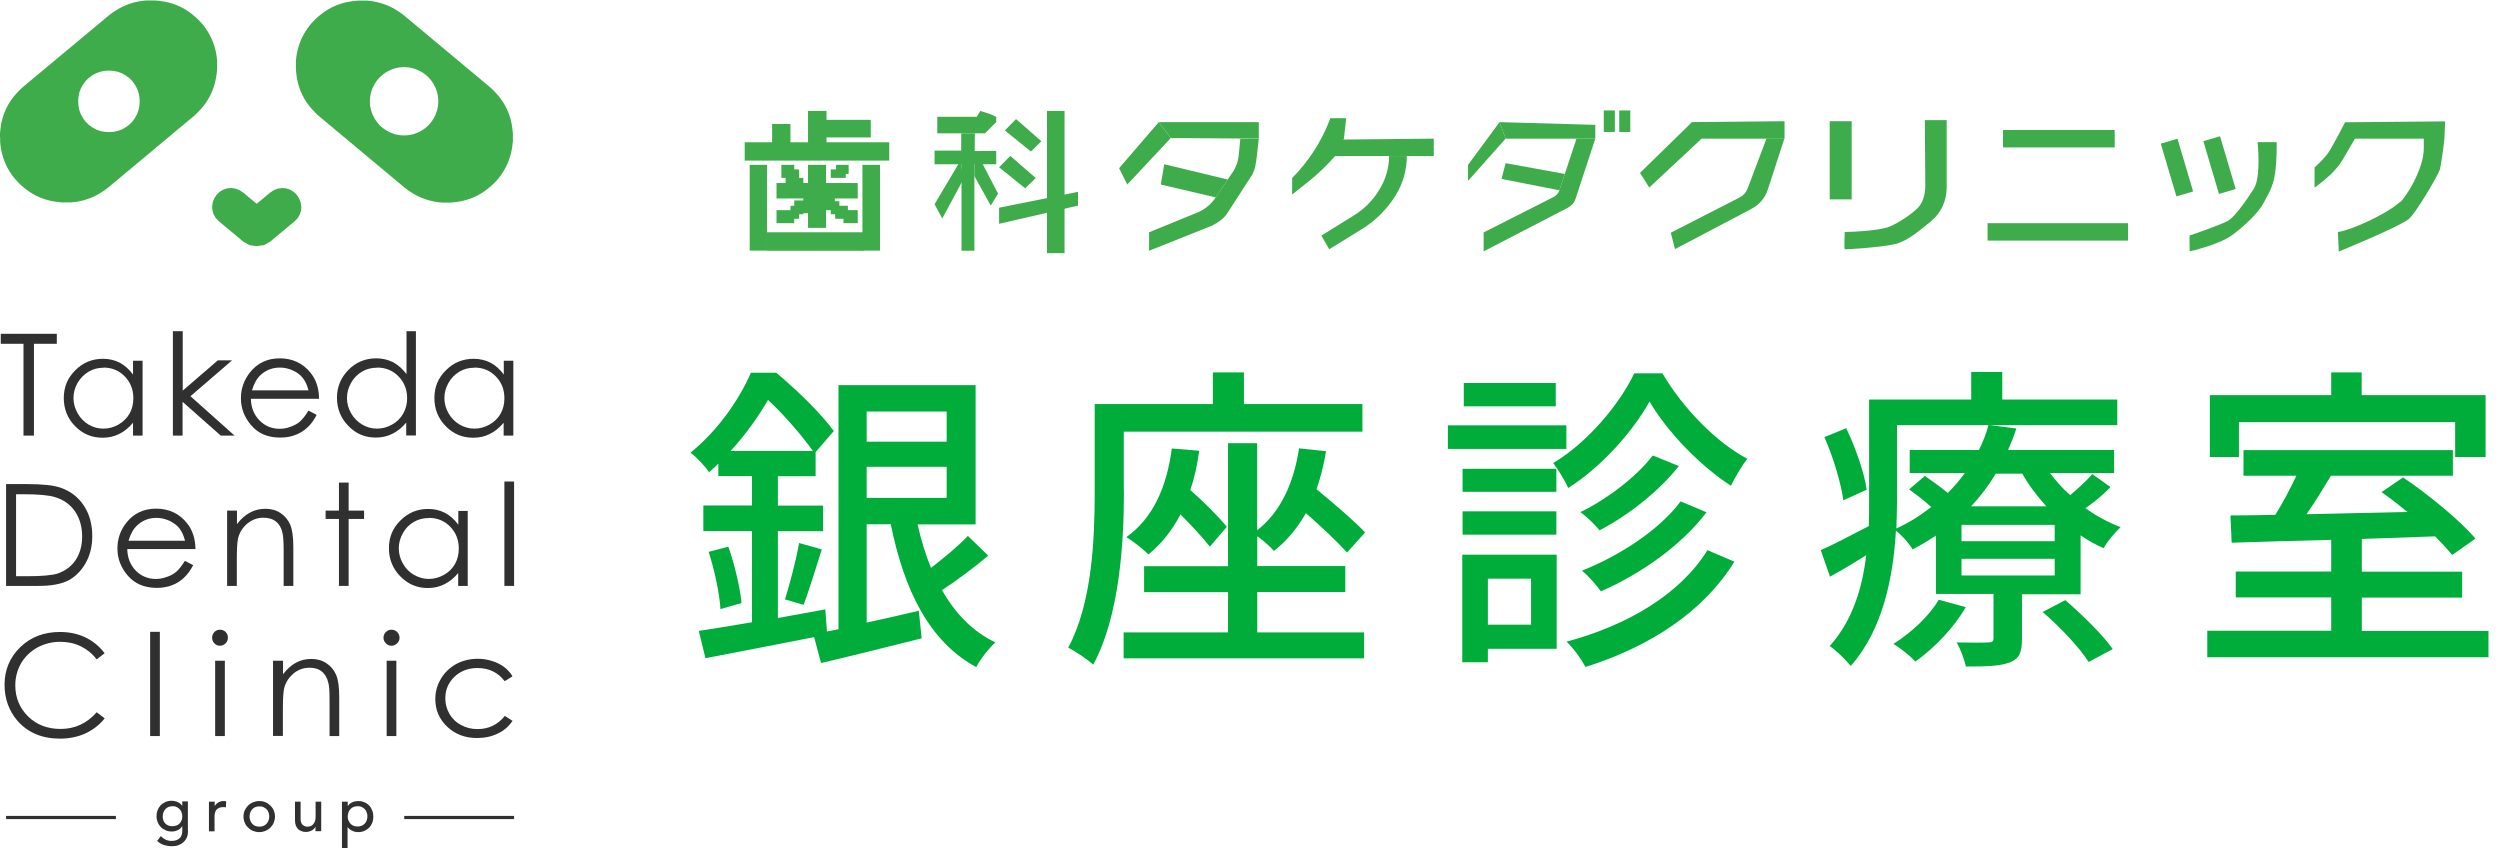 <?xml version="1.0" encoding="UTF-8"?>
<svg id="_レイヤー_1" data-name="レイヤー 1" xmlns="http://www.w3.org/2000/svg" xmlns:xlink="http://www.w3.org/1999/xlink" viewBox="0 0 165 56">
  <defs>
    <style>
      .cls-1 {
        clip-path: url(#clippath);
      }

      .cls-2 {
        fill: none;
      }

      .cls-2, .cls-3, .cls-4, .cls-5, .cls-6 {
        stroke-width: 0px;
      }

      .cls-3 {
        fill-rule: evenodd;
      }

      .cls-3, .cls-4 {
        fill: #3eac4a;
      }

      .cls-5 {
        fill: #303030;
      }

      .cls-6 {
        fill: #00ad3a;
      }
    </style>
    <clipPath id="clippath">
      <rect class="cls-2" width="34" height="56"/>
    </clipPath>
  </defs>
  <g class="cls-1">
    <g>
      <path class="cls-3" d="M19.88,13.62l-.04-.27-.1-.26-.16-.24-.21-.2-.24-.14-.26-.08-.27-.02-.27.04-.26.1-.24.16-.89.74-.89-.74-.24-.16-.26-.1-.27-.04-.27.02-.26.08-.24.14-.21.2-.16.24-.1.26-.04.27.02.27.08.26.14.24.2.21,1.62,1.35.4.23.44.06h.01s.01,0,.01,0h.04s.01,0,.01,0l.45-.06.41-.23,1.62-1.35.2-.21.14-.24.08-.26.02-.27Z"/>
      <path class="cls-3" d="M0,9.09v-.29s.03-.29.03-.29l.04-.29.06-.28.08-.28.1-.27.12-.27.14-.26.16-.25.18-.24.2-.23.21-.22.23-.21L7.18,1.02l.25-.19.26-.17.26-.15.27-.13.28-.11.28-.09.29-.07.29-.05.29-.03h.29s.29,0,.29,0l.29.03.29.04.29.06.28.08.28.1.27.12.26.14.25.16.24.18.23.19.22.21.21.23.19.24.17.25.15.26.13.27.11.28.09.28.07.28.05.29.03.29v.29s0,.29,0,.29l-.03.29-.05.29-.06.28-.08.28-.1.27-.12.27-.14.26-.16.25-.18.24-.2.23-.21.22-.23.21-5.62,4.69-.25.19-.26.17-.26.15-.27.13-.28.11-.28.09-.29.07-.29.05-.29.03h-.29s-.29,0-.29,0l-.29-.03-.29-.04-.28-.06-.28-.08-.28-.1-.27-.12-.26-.14-.25-.16-.24-.18-.23-.19-.22-.21-.21-.23-.19-.24-.17-.25-.15-.26-.13-.27-.11-.28-.09-.28-.07-.29-.05-.29-.03-.29v-.29ZM9.22,6.69l-.02-.3-.06-.29-.1-.27-.14-.25-.17-.23-.2-.2-.23-.17-.25-.14-.27-.1-.29-.06-.3-.02-.3.02-.29.06-.27.1-.25.14-.23.17-.2.2-.17.23-.14.25-.1.27-.06.29-.02.3.02.3.06.29.1.27.14.25.17.23.2.2.23.17.25.14.27.1.29.06.3.02.3-.02.29-.06.27-.1.25-.14.23-.17.2-.2.17-.23.14-.25.1-.27.06-.29.02-.3Z"/>
      <path class="cls-3" d="M33.84,9.38l-.03.29-.05.29-.07.29-.09.28-.11.28-.13.27-.15.26-.17.25-.19.24-.21.23-.22.21-.23.19-.24.18-.25.16-.26.14-.27.12-.28.1-.28.08-.28.06-.29.04-.29.03h-.29s-.29,0-.29,0l-.29-.03-.29-.05-.29-.07-.28-.09-.28-.11-.27-.13-.26-.15-.26-.17-.25-.19-5.62-4.69-.23-.21-.21-.22-.2-.23-.18-.24-.16-.25-.14-.26-.12-.27-.1-.27-.08-.28-.06-.28-.04-.29-.03-.29v-.29s0-.29,0-.29l.03-.29.05-.29.07-.28.09-.28.11-.28.13-.27.15-.26.17-.25.19-.24.21-.23.22-.21.23-.19.24-.18.25-.16.26-.14.27-.12.28-.1.28-.08.29-.06.29-.04.29-.03h.29s.29,0,.29,0l.29.03.29.05.29.07.28.09.28.11.27.13.26.15.26.17.25.19,5.62,4.69.23.21.21.22.2.23.18.24.16.25.14.26.12.27.1.27.08.28.06.28.04.29.03.29v.29s0,.29,0,.29ZM28.93,6.69l-.02-.31-.06-.29-.1-.28-.13-.26-.16-.24-.19-.22-.22-.19-.24-.16-.26-.13-.28-.1-.29-.06-.31-.02-.31.02-.29.06-.28.1-.26.13-.24.16-.22.19-.19.22-.16.24-.13.26-.1.28-.06.29-.02.31.02.3.06.29.1.28.13.26.16.24.19.22.22.19.24.16.26.13.28.1.29.06.31.02.31-.02.29-.06.28-.1.26-.13.24-.16.22-.19.19-.22.16-.24.13-.26.1-.28.06-.29.02-.3Z"/>
      <path class="cls-5" d="M.05,22.69v-.66h3.7v.66h-1.51v6.06h-.69v-6.06H.05Z"/>
      <path class="cls-5" d="M6.84,24.27c-.36,0-.69.08-.99.26-.3.18-.54.42-.73.74-.18.32-.27.65-.27,1s.09.68.27,1c.18.32.42.57.72.75.31.18.63.27.98.27s.69-.09,1-.27c.31-.18.56-.42.73-.72.17-.3.25-.64.25-1.02,0-.57-.19-1.05-.57-1.44-.38-.39-.85-.58-1.41-.58ZM9.41,23.78v4.97h-.63v-.85c-.27.33-.57.57-.91.74-.34.17-.7.25-1.1.25-.71,0-1.31-.25-1.81-.76-.5-.51-.75-1.13-.75-1.86s.25-1.33.76-1.83c.5-.51,1.12-.76,1.83-.76.41,0,.78.09,1.11.26.33.18.62.44.87.78v-.91h.63Z"/>
      <path class="cls-5" d="M11.42,21.86h.64v3.92l2.32-2h.94l-2.75,2.37,2.91,2.6h-.91l-2.52-2.23v2.23h-.64v-6.88Z"/>
      <path class="cls-5" d="M20.36,25.76c-.09-.34-.21-.61-.38-.82-.16-.2-.38-.37-.65-.49-.27-.12-.55-.19-.85-.19-.49,0-.91.16-1.26.47-.26.23-.45.57-.59,1.03h3.73ZM20.36,27.1l.54.28c-.18.35-.38.63-.62.84-.23.22-.5.38-.79.49-.29.11-.62.17-.99.17-.82,0-1.45-.26-1.91-.8-.46-.53-.69-1.13-.69-1.8,0-.63.2-1.19.59-1.69.49-.63,1.16-.94,1.98-.94s1.53.32,2.04.97c.36.45.54,1.02.55,1.7h-4.5c.01.58.2,1.05.56,1.42.36.37.8.56,1.33.56.25,0,.5-.04.74-.14.24-.08.45-.2.62-.35.16-.15.35-.38.55-.71"/>
      <path class="cls-5" d="M24.88,24.27c-.36,0-.69.08-.99.26-.3.18-.54.42-.72.74-.18.32-.27.65-.27,1s.09.68.27,1c.18.32.43.57.73.75.31.18.63.27.98.27s.68-.09,1-.27c.32-.18.56-.42.73-.72.17-.3.26-.64.26-1.02,0-.57-.19-1.05-.57-1.44-.38-.39-.85-.58-1.41-.58M27.45,21.86v6.88h-.64v-.85c-.27.33-.57.57-.91.74-.34.17-.7.25-1.1.25-.71,0-1.31-.25-1.81-.77-.5-.51-.75-1.13-.75-1.86s.26-1.33.76-1.84c.5-.51,1.12-.76,1.83-.76.41,0,.78.09,1.12.26.33.18.62.44.88.78v-2.83h.64Z"/>
      <path class="cls-5" d="M31.31,24.27c-.36,0-.69.08-.99.26-.3.18-.54.42-.72.74-.18.32-.27.65-.27,1s.09.68.27,1c.18.32.43.57.73.75.31.18.64.27.98.27s.68-.09,1-.27c.32-.18.56-.42.73-.72.17-.3.25-.64.25-1.02,0-.57-.19-1.05-.57-1.44-.38-.39-.85-.58-1.41-.58ZM33.88,23.78v4.97h-.64v-.85c-.27.33-.57.57-.91.74-.33.17-.7.25-1.1.25-.71,0-1.31-.25-1.81-.76-.5-.51-.75-1.13-.75-1.86s.25-1.33.76-1.83c.5-.51,1.12-.76,1.83-.76.41,0,.78.09,1.12.26.33.18.62.44.87.78v-.91h.64,0Z"/>
      <path class="cls-5" d="M1.05,38.03h.78c.94,0,1.58-.06,1.95-.17.51-.17.91-.46,1.2-.88.29-.43.44-.96.44-1.57,0-.65-.16-1.2-.47-1.66-.32-.46-.76-.77-1.32-.94-.42-.13-1.12-.19-2.09-.19h-.48v5.43h0ZM.4,38.66v-6.71h1.4c1.01,0,1.75.08,2.2.24.66.23,1.17.62,1.54,1.19.37.56.55,1.24.55,2.01,0,.67-.15,1.27-.44,1.78-.29.51-.67.89-1.14,1.14-.47.24-1.12.36-1.97.36H.4Z"/>
      <path class="cls-5" d="M12.21,35.68c-.09-.34-.21-.61-.38-.82-.16-.2-.38-.36-.65-.49-.27-.12-.55-.19-.85-.19-.49,0-.91.16-1.26.48-.26.23-.45.57-.59,1.03h3.73ZM12.21,37.02l.54.28c-.18.35-.39.63-.62.84-.23.22-.49.38-.79.49-.29.11-.62.17-.99.17-.81,0-1.45-.27-1.91-.8-.46-.53-.69-1.13-.69-1.8,0-.63.19-1.19.58-1.69.49-.63,1.16-.94,1.98-.94s1.53.32,2.04.97c.36.45.54,1.02.55,1.7h-4.5c.01.57.2,1.05.56,1.42.36.37.81.55,1.33.55.25,0,.5-.05.74-.14.24-.08.45-.2.62-.35.17-.15.35-.38.55-.7"/>
      <path class="cls-5" d="M15,33.7h.64v.89c.26-.34.54-.59.86-.76.31-.17.65-.25,1.02-.25s.71.09.99.28c.29.19.5.44.64.76.14.32.21.82.21,1.49v2.56h-.64v-2.37c0-.57-.03-.95-.08-1.14-.07-.33-.22-.58-.43-.74-.21-.17-.49-.25-.83-.25-.39,0-.74.13-1.05.38-.3.25-.51.57-.61.95-.06.25-.09.7-.09,1.35v1.82h-.64v-4.97h0Z"/>
      <path class="cls-5" d="M22.37,31.85h.64v1.85h1.02v.55h-1.02v4.42h-.64v-4.42h-.88v-.55h.88v-1.85Z"/>
      <path class="cls-5" d="M28.3,34.19c-.36,0-.69.08-.99.26-.3.17-.55.42-.72.74-.18.32-.27.65-.27,1s.09.69.27,1c.18.32.42.57.73.75.3.17.63.27.98.27s.68-.09,1-.27c.32-.18.56-.42.73-.72.17-.3.25-.64.25-1.02,0-.57-.19-1.05-.57-1.44-.38-.39-.85-.58-1.41-.58M30.87,33.7v4.97h-.63v-.85c-.27.33-.57.57-.91.74-.33.17-.7.25-1.1.25-.71,0-1.31-.26-1.81-.77-.5-.51-.75-1.13-.75-1.86s.25-1.33.76-1.83c.51-.51,1.11-.76,1.83-.76.41,0,.78.09,1.11.26.33.17.62.43.88.78v-.91h.63,0Z"/>
      <path class="cls-5" d="M33.93,31.78h-.64v6.89h.64v-6.89Z"/>
      <path class="cls-5" d="M6.91,43.11l-.53.41c-.29-.38-.65-.67-1.06-.87-.41-.2-.86-.29-1.36-.29-.54,0-1.03.13-1.5.38-.46.26-.82.61-1.07,1.04-.25.44-.38.92-.38,1.46,0,.81.29,1.5.85,2.05.56.55,1.28.82,2.14.82.95,0,1.74-.37,2.38-1.1l.53.4c-.34.43-.76.75-1.26.99-.5.23-1.07.35-1.69.35-1.18,0-2.11-.39-2.8-1.17-.57-.66-.86-1.46-.86-2.39,0-.98.35-1.81,1.04-2.48.69-.67,1.57-1,2.61-1,.63,0,1.2.12,1.71.37.51.25.92.6,1.25,1.04"/>
      <path class="cls-5" d="M10.55,41.7h-.64v6.88h.64v-6.88Z"/>
      <path class="cls-5" d="M14.2,43.61h.64v4.97h-.64v-4.97ZM14.52,41.56c.15,0,.27.05.37.15.11.11.15.23.15.38s-.05.27-.15.37c-.1.1-.23.16-.37.16-.14,0-.27-.05-.37-.16-.1-.1-.15-.23-.15-.37s.05-.27.15-.38c.1-.1.23-.15.37-.15Z"/>
      <path class="cls-5" d="M18.03,43.61h.65v.89c.26-.34.54-.59.85-.76.31-.17.65-.25,1.02-.25s.7.09.99.28c.29.19.5.44.64.76.14.32.21.82.21,1.49v2.56h-.64v-2.37c0-.57-.02-.95-.08-1.14-.07-.33-.22-.57-.43-.75-.21-.17-.48-.25-.82-.25-.39,0-.74.13-1.05.38-.3.26-.51.57-.61.95-.06.25-.09.7-.09,1.35v1.82h-.65v-4.97h0Z"/>
      <path class="cls-5" d="M25.52,43.61h.64v4.97h-.64v-4.97ZM25.84,41.56c.15,0,.27.05.37.15.1.11.16.23.16.38s-.05.27-.16.37c-.1.1-.23.16-.37.16s-.27-.05-.37-.16c-.1-.1-.16-.23-.16-.37s.05-.27.16-.38c.1-.1.23-.15.37-.15Z"/>
      <path class="cls-5" d="M33.82,44.64l-.51.32c-.44-.58-1.04-.87-1.8-.87-.61,0-1.12.2-1.52.58-.4.39-.6.86-.6,1.42,0,.36.09.7.27,1.02.19.32.44.57.77.74.33.18.68.27,1.09.27.73,0,1.33-.29,1.8-.87l.51.33c-.24.35-.56.64-.97.83-.4.2-.86.3-1.38.3-.79,0-1.44-.25-1.97-.75-.52-.5-.78-1.1-.78-1.82,0-.48.12-.93.37-1.34.24-.41.58-.73,1-.97.43-.23.9-.35,1.43-.35.33,0,.65.05.96.15.31.1.57.23.78.39.21.16.4.36.55.61"/>
      <path class="cls-5" d="M11.39,53.21c-.1,0-.19.02-.27.05-.08.03-.15.08-.2.14-.05.06-.1.13-.13.21-.03.08-.05.18-.05.27,0,.2.06.36.17.47.12.12.27.18.47.18s.36-.06.47-.18c.12-.12.18-.28.18-.47,0-.1-.02-.19-.05-.27-.03-.08-.07-.15-.13-.21-.06-.06-.12-.1-.2-.14-.08-.04-.17-.05-.27-.05M12.41,54.85c0,.15-.02.28-.07.4-.05.12-.12.23-.22.32-.09.09-.21.16-.34.21-.13.05-.28.07-.44.07-.19,0-.36-.03-.52-.08-.16-.05-.31-.14-.45-.27l.25-.32c.1.11.2.18.32.24.11.05.24.08.39.08.14,0,.25-.02.34-.06.09-.04.16-.09.22-.15.05-.06.09-.14.11-.22.02-.08.03-.16.03-.25v-.29h-.01c-.07.12-.17.21-.29.26-.12.06-.25.09-.39.09-.14,0-.28-.02-.4-.08-.12-.05-.23-.12-.32-.21-.09-.09-.16-.19-.21-.32-.05-.12-.08-.25-.08-.39s.02-.28.07-.4c.05-.13.11-.23.2-.33.09-.09.19-.16.32-.22.12-.05.26-.08.41-.08.13,0,.26.03.39.08.13.06.22.14.3.24h.01v-.28h.37v1.93h0Z"/>
      <path class="cls-5" d="M13.8,52.91h.37v.3h0c.02-.05.06-.1.1-.14.04-.04.09-.08.14-.11.05-.03.11-.05.17-.07.06-.02.12-.02.18-.02s.12,0,.17.02l-.02.4s-.06-.02-.09-.02c-.03,0-.06,0-.09,0-.18,0-.32.05-.42.15-.1.1-.15.26-.15.47v.98h-.37v-1.95h0Z"/>
      <path class="cls-5" d="M16.47,53.89c0,.1.02.19.05.27.03.08.08.16.13.21.05.06.12.11.2.14.08.03.17.05.27.05s.19-.02.27-.05c.08-.04.15-.08.2-.14.05-.06.1-.13.13-.21.03-.08.05-.18.05-.27s-.01-.19-.05-.27c-.03-.08-.07-.16-.13-.21-.06-.06-.12-.1-.2-.14-.08-.04-.17-.05-.27-.05s-.19.02-.27.05c-.08.03-.15.08-.2.14-.06.06-.1.13-.13.21-.03.08-.05.18-.05.27ZM16.07,53.89c0-.14.03-.28.08-.4.06-.12.13-.23.22-.32.09-.09.21-.17.33-.22.13-.05.26-.08.41-.08s.28.02.41.08c.13.05.24.13.33.22.09.09.17.2.22.32.05.12.08.26.08.4s-.03.27-.08.4c-.05.13-.13.23-.22.33-.09.09-.21.16-.33.22-.13.05-.26.08-.41.08s-.28-.03-.41-.08c-.13-.05-.24-.13-.33-.22-.09-.09-.17-.2-.22-.33-.05-.12-.08-.26-.08-.4Z"/>
      <path class="cls-5" d="M21.19,54.86h-.37v-.3h0c-.05.11-.13.19-.24.25-.12.06-.25.1-.4.1-.1,0-.19-.02-.27-.05-.09-.03-.16-.07-.23-.13-.06-.06-.11-.14-.15-.23-.04-.1-.06-.21-.06-.34v-1.25h.37v1.15c0,.09.01.17.04.23.02.07.06.12.1.15.04.04.09.07.14.09.05.02.11.03.17.03.08,0,.15-.01.21-.04.07-.02.12-.06.17-.12.05-.06.09-.12.12-.2.03-.08.04-.18.04-.29v-1h.37v1.95h0Z"/>
      <path class="cls-5" d="M23.6,53.21c-.1,0-.19.02-.27.05-.08.03-.15.08-.2.14-.06.06-.1.13-.13.21-.03.08-.05.18-.05.27s.01.19.05.27c.03.08.07.15.13.21.05.06.12.11.2.14s.17.05.27.05.19-.02.27-.05c.08-.04.15-.08.2-.14.06-.06.1-.13.13-.21.03-.08.05-.18.05-.27s-.02-.19-.05-.27c-.03-.08-.07-.15-.13-.21-.06-.06-.12-.1-.2-.14-.08-.04-.17-.05-.27-.05ZM22.58,52.91h.37v.28h.01c.07-.1.17-.19.29-.24.13-.06.26-.08.39-.08.15,0,.29.02.41.08.12.05.23.12.32.22.09.09.15.2.2.33.05.13.07.26.07.4s-.02.28-.07.4c-.05.12-.11.23-.2.32-.09.09-.19.16-.32.22-.12.05-.26.08-.41.08s-.27-.03-.4-.09c-.13-.06-.22-.14-.29-.24h-.01v1.44h-.37v-3.11h0Z"/>
      <path class="cls-5" d="M7.65,53.85H.4v.21h7.25v-.21Z"/>
      <path class="cls-5" d="M33.93,53.85h-7.25v.21h7.25v-.21Z"/>
    </g>
  </g>
  <rect class="cls-2" x="48.36" y="6.57" width="110.47" height="10.88"/>
  <polygon class="cls-4" points="64.7 7.32 64.47 7.71 61.86 7.71 61.86 8.8 65.01 8.8 65.75 8.06 65.75 7.71 65.38 7.54 64.7 7.32"/>
  <polygon class="cls-4" points="63.44 8.8 63.44 9.94 61.68 9.94 61.68 10.84 63.12 10.84 65.75 10.84 65.75 10.26 65.75 9.96 64.33 9.97 64.34 8.8 63.44 8.8"/>
  <polygon class="cls-4" points="63.46 10.64 63.46 16.55 64.31 16.55 64.31 10.6 63.46 10.64"/>
  <polygon class="cls-4" points="64.58 10.29 65.87 12.78 65.39 13.57 64.31 11.62 64.31 10.88 64.58 10.29"/>
  <polygon class="cls-4" points="67.06 7.86 66.32 8.61 68.04 10 68.73 9.32 67.06 7.86"/>
  <polygon class="cls-4" points="66.68 10.29 65.94 11.04 67.66 12.43 68.36 11.75 66.68 10.29"/>
  <rect class="cls-4" x="69.1" y="7.32" width="1.16" height="9.39"/>
  <polygon class="cls-4" points="71.15 12.66 65.94 13.71 65.94 14.77 71.15 13.57 71.15 12.66"/>
  <polygon class="cls-4" points="76.48 8.06 73.86 11.1 74.4 12.18 77.27 9.11 76.48 8.06"/>
  <polygon class="cls-4" points="83.08 8.06 83.08 9.15 77.27 9.11 76.48 8.06 83.08 8.06"/>
  <path class="cls-4" d="M75.84,15.33v1.22l4.16-1.66c.45-.24.77-.46,1.01-.83l1.64-2.54c.2-.38.25-.75.31-1.3l.12-1.06h-1.22l-.1,1.06c-.04.42-.18.82-.42,1.17l-.32.47-.79,1.18c-.3.45-.72.79-1.21.99l-3.18,1.3Z"/>
  <polyline class="cls-4" points="76.84 10.84 81.03 11.85 80.24 13.03 76.61 12.18"/>
  <path class="cls-4" d="M87.8,7.8l-.03.09c-.55,1.45-1.4,2.76-2.49,3.86h0v1.09l1.08-.86c.63-.5,1.21-1.06,1.74-1.66h0s.6-1.17.6-1.17l.15-1.35h-1.05Z"/>
  <polygon class="cls-4" points="94.63 9.15 94.63 10.3 87.89 10.3 88.6 9.21 94.63 9.15"/>
  <path class="cls-4" d="M87.73,16.45l2.14-1.32c.92-.56,1.69-1.34,2.25-2.25h0c.48-.77.73-1.67.73-2.58h0s-1.17,0-1.17,0h0c0,.61-.14,1.21-.4,1.77h0c-.42.88-1.08,1.63-1.91,2.14l-2.16,1.34"/>
  <polygon class="cls-4" points="98.97 8.06 96.89 10.88 96.89 11.94 99.37 9.15 98.97 8.06"/>
  <polygon class="cls-4" points="105.29 8.24 105.29 9.15 104.05 9.15 99.37 9.15 98.97 8.06 105.29 8.24"/>
  <path class="cls-4" d="M97.92,15.34v1.25l5.56-2.88c.24-.13.43-.34.51-.6l1.3-3.96h-1.24l-1.13,3.41c-.07.2-.21.36-.4.45l-4.6,2.33Z"/>
  <polygon class="cls-4" points="99.37 10.77 103.28 11.48 102.92 12.56 99.1 11.81 99.37 10.77"/>
  <rect class="cls-4" x="105.85" y="7.29" width=".73" height="1.42"/>
  <rect class="cls-4" x="106.87" y="7.29" width=".73" height="1.42"/>
  <polygon class="cls-4" points="117.78 9.15 116.38 9.15 111.03 9.15 111.67 8.06 117.78 8 117.78 9.15"/>
  <polygon class="cls-4" points="108.24 11.41 108.85 12.38 112.31 9.15 111.67 8.06 108.24 11.41"/>
  <path class="cls-4" d="M110.27,15.36l4.55-2.33c.24-.12.42-.33.52-.58l1.25-3.31h1.18l-1.09,3.36c-.18.56-.57,1.02-1.09,1.29l-5.04,2.65-.28-1.09Z"/>
  <rect class="cls-4" x="120.76" y="8" width="1.45" height="5.16"/>
  <rect class="cls-4" x="132.2" y="8.58" width="7.37" height="1.15"/>
  <rect class="cls-4" x="141.87" y="10.48" width="3.63" height="1.15" transform="translate(113.42 -129.84) rotate(73.48)"/>
  <rect class="cls-4" x="144.67" y="10.32" width="3.63" height="1.15" transform="translate(115.28 -132.64) rotate(73.48)"/>
  <rect class="cls-4" x="131.18" y="14.73" width="9.27" height="1.15"/>
  <path class="cls-4" d="M149,9.38s.25,2.3-.25,3.08-1.26,1.85-1.68,2.1-2.52.98-2.55.98,0,1.05,0,1.05c0,0,1.91-.43,2.77-1.05s1.82-1.57,2.1-2.13.62-1,.76-1.94.11-2.09.11-2.09h-1.26Z"/>
  <path class="cls-4" d="M154.78,8.06s-.65,1.25-1,1.85c-.29.5-1.02,1.14-1.02,1.14v1.33s1.28-.86,1.83-1.8.84-1.43.84-1.43h4.54s0,.66,0,.66c0,1.05-.74,2.53-1.39,3.35-.21.26-.05.05-.33.29-.81.7-3.09,1.76-3.95,1.86l.06,1.29s3.81-1.55,4.59-2.12c.48-.35,2.01-3.01,2.08-3.29.16-.7.3-2.03.3-2.03l.05-1.15-6.6.06Z"/>
  <path class="cls-4" d="M127.03,7.93h1.45v4.46c0,.84-.36,1.66-1.01,2.19,0,0-.01.01-.02.02-.63.5-1.5,1.3-2.38,1.51s-3.28.37-3.32.34,0-1.14,0-1.14c0,0,2.22-.03,3-.37s1.59-.95,1.9-1.3c.09-.11.17-.24.23-.38.14-.32.19-.67.19-1.02l-.03-4.3Z"/>
  <polygon class="cls-4" points="63.42 10.55 61.68 13.48 62.19 14.42 63.53 11.93 63.46 10.88 63.42 10.55"/>
  <g>
    <polygon class="cls-4" points="54.55 9.39 54.55 9.07 57.47 9.07 57.47 7.91 54.55 7.91 54.55 7.32 53.33 7.32 53.33 9.39 52.17 9.39 52.17 8.18 50.96 8.18 50.96 9.39 49.15 9.39 49.15 10.6 58.69 10.6 58.69 9.39 54.55 9.39"/>
    <polygon class="cls-4" points="54.52 10.88 53.33 10.88 53.33 12.08 53.02 12.08 53.02 11.74 52.74 11.74 52.74 11.18 52.42 11.18 52.42 10.88 51.57 10.88 51.57 11.74 51.85 11.74 51.85 12.08 51.25 12.08 51.25 13.1 53.02 13.1 53.02 13.23 52.74 13.23 52.42 13.23 52.42 13.58 52.17 13.58 52.17 13.87 51.85 13.87 51.25 13.87 51.25 14.73 51.85 14.73 52.17 14.73 52.25 14.73 52.42 14.73 52.42 14.44 52.74 14.44 52.74 14.14 53.02 14.14 53.02 14.07 53.33 14.07 53.33 15.04 54.52 15.04 54.52 13.87 54.83 13.87 54.83 14.14 55.12 14.14 55.12 14.44 55.67 14.44 55.67 14.73 55.96 14.73 56.27 14.73 56.61 14.73 56.61 13.87 56.27 13.87 55.96 13.87 55.96 13.58 55.67 13.58 55.4 13.58 55.4 13.28 55.1 13.28 55.1 13.1 56.61 13.1 56.61 12.08 54.52 12.08 54.52 10.88"/>
    <polygon class="cls-4" points="56.01 11.48 56.01 10.88 55.18 10.88 55.18 11.18 54.83 11.18 54.83 11.74 55.82 11.74 55.82 11.48 56.01 11.48"/>
    <rect class="cls-4" x="56.92" y="10.88" width="1.16" height="5.66"/>
    <rect class="cls-4" x="49.48" y="10.88" width="1.14" height="5.66"/>
    <rect class="cls-4" x="50.62" y="15.33" width="6.38" height="1.22"/>
  </g>
  <g>
    <path class="cls-6" d="M65.23,36.67c-.93.78-2.09,1.65-3.06,2.28.87,1.52,2.01,2.73,3.53,3.45-.42.36-1.01,1.12-1.27,1.63-3.11-1.69-4.76-5.09-5.64-9.43h-1.59v6.49c1.1-.23,2.28-.51,3.44-.78l.19,1.82c-2.28.57-4.71,1.18-6.64,1.63l-.46-1.71c-2.56.51-5.2,1.01-7.17,1.39l-.44-1.8c.97-.15,2.18-.34,3.51-.57v-6.02h-3.21v-1.69h3.21v-1.94h-2.22v-.82c-.19.19-.4.38-.61.57-.28-.42-.87-1.04-1.23-1.29,1.92-1.56,3.28-3.64,3.99-5.28h1.67c1.35,1.12,3,2.73,3.8,3.85l-1.2,1.39v1.59h-2.49v1.94h2.98v1.69h-2.98v5.73c1.04-.19,2.09-.38,3.13-.57l.11,1.46.76-.15v-16.11h9.05v9.19h-3.83c.23,1.01.51,1.97.89,2.87.85-.66,1.82-1.46,2.43-2.11l1.35,1.31ZM48.07,36.08c.42,1.18.78,2.73.87,3.72l-1.39.4c-.06-1.04-.4-2.6-.78-3.78l1.31-.34ZM53.65,29.76c-.68-.95-1.86-2.35-2.96-3.36-.61,1.04-1.42,2.22-2.47,3.36h5.43ZM51.81,39.56c.32-1.04.74-2.62.93-3.72l1.5.42c-.4,1.25-.85,2.73-1.2,3.66l-1.23-.36ZM57.2,27.16v1.99h5.28v-1.99h-5.28ZM57.2,32.86h5.28v-2.05h-5.28v2.05Z"/>
    <path class="cls-6" d="M74.18,32.42c0,3.3-.27,8.22-2.03,11.45-.36-.34-1.21-.91-1.65-1.12,1.61-3,1.75-7.29,1.75-10.33v-5.75h7.8v-2.09h2.05v2.09h7.82v1.82h-15.75v3.93ZM82.97,41.74h7.06v1.71h-15.87v-1.71h6.89v-2.66h-5.54v-1.71h5.54v-8.12h1.92v5.75c1.54-1.2,2.41-3.09,2.77-5.41l1.78.19c-.15.91-.36,1.73-.63,2.51,1.16.95,2.49,2.09,3.21,2.85l-1.2,1.33c-.59-.68-1.67-1.69-2.71-2.6-.57.99-1.27,1.84-2.11,2.49-.21-.25-.72-.7-1.1-.97v1.97h5.81v1.71h-5.81v2.66ZM79.15,29.74c-.13.95-.32,1.82-.59,2.6.91.8,1.9,1.8,2.41,2.43l-1.12,1.31c-.44-.57-1.18-1.37-1.94-2.13-.55,1.06-1.25,1.94-2.11,2.64-.3-.3-1.04-.89-1.46-1.14,1.75-1.25,2.66-3.28,3-5.85l1.82.15Z"/>
    <path class="cls-6" d="M103.38,29.63h-7.82v-1.56h7.82v1.56ZM102.74,42.82h-4.54v.89h-1.69v-7.1h6.23v6.21ZM102.72,32.46h-6.19v-1.52h6.19v1.52ZM96.53,33.75h6.19v1.54h-6.19v-1.54ZM102.68,26.82h-6.07v-1.54h6.07v1.54ZM98.2,38.19v3.04h2.85v-3.04h-2.85ZM109.72,24.64c1.35,2.3,3.53,4.54,5.6,5.64-.36.46-.78,1.18-1.08,1.78-2.03-1.31-4.21-3.57-5.37-5.56-1.08,1.94-3.13,4.29-5.37,5.71-.21-.49-.66-1.21-.99-1.65,2.24-1.33,4.35-3.83,5.35-5.92h1.86ZM114.47,37.07c-2.05,3.32-5.6,5.62-9.83,6.95-.27-.51-.78-1.23-1.25-1.67,4.04-1.08,7.52-3.15,9.3-6.04l1.78.76ZM110.81,30.75c-1.31,1.67-3.34,3.26-5.24,4.25-.32-.38-.82-.89-1.27-1.2,1.71-.82,3.72-2.33,4.78-3.74l1.73.7ZM112.63,33.81c-1.67,2.2-4.33,4.06-6.97,5.22-.3-.42-.8-.99-1.25-1.37,2.43-.95,5.11-2.68,6.51-4.57l1.71.72Z"/>
    <path class="cls-6" d="M139.27,32.17c-.49.51-1.08.99-1.63,1.37.74.53,1.52.95,2.32,1.25-.36.34-.89.95-1.12,1.39-.53-.23-1.04-.51-1.52-.85v3.89h-3.87v2.96c0,.87-.17,1.29-.8,1.54-.68.25-1.56.27-2.9.27-.11-.49-.36-1.16-.61-1.59.91.02,1.8.02,2.07,0,.28,0,.36-.06.36-.3v-2.9h-3.8v-3.85c-.49.32-.99.63-1.54.91-.23-.4-.7-.93-1.1-1.23-.17,3-.85,6.53-2.98,8.92-.3-.36-1.01-1.08-1.39-1.31,1.52-1.69,2.16-3.87,2.41-6-.8.51-1.61.99-2.39,1.42l-.61-1.75c.82-.36,1.94-.95,3.17-1.59.02-.55.02-1.08.02-1.59v-6.76h6.74v-1.82h2.05v1.82h7.59v1.69h-14.54v5.07c0,.55-.02,1.14-.04,1.75.87-.4,1.63-.89,2.3-1.42-.44-.4-.99-.82-1.46-1.16l1.04-.89c.47.32,1.04.74,1.52,1.12.42-.42.8-.87,1.12-1.31h-3.64v-1.52h4.57c.27-.55.49-1.1.63-1.65l1.84.23c-.15.46-.34.95-.55,1.42h7v1.52h-4.23c.38.51.82,1.01,1.33,1.46.53-.44,1.12-.99,1.46-1.39l1.18.84ZM121.66,33.01c-.15-1.1-.66-2.83-1.25-4.16l1.44-.59c.63,1.31,1.21,3,1.35,4.06l-1.54.7ZM129.74,40.07c-.78,1.37-2.11,2.73-3.32,3.59-.32-.34-1.01-.91-1.46-1.16,1.18-.74,2.35-1.82,3-2.92l1.77.49ZM135.61,34.64h-6.15v1.08h6.15v-1.08ZM135.61,36.88h-6.15v1.1h6.15v-1.1ZM131.72,31.26c-.44.74-.99,1.48-1.63,2.16h4.97c-.61-.68-1.16-1.39-1.59-2.16h-1.75ZM136.31,39.61c1.12.97,2.49,2.3,3.13,3.23l-1.59.85c-.57-.91-1.9-2.33-3.04-3.3l1.5-.78Z"/>
    <path class="cls-6" d="M164.24,41.63v1.75h-18.56v-1.75h8.18v-2.2h-6.3v-1.71h6.3v-2.09c-2.47.06-4.78.13-6.57.19l-.08-1.8c.87,0,1.88-.02,2.96-.04.49-.78.99-1.73,1.39-2.58h-3.49v-1.69h13.82v1.69h-8.05c-.51.85-1.06,1.75-1.61,2.54,2.09-.04,4.38-.11,6.66-.15-.57-.47-1.16-.93-1.71-1.31l1.42-.97c1.69,1.14,3.78,2.85,4.78,4.04l-1.54,1.08c-.28-.36-.68-.78-1.12-1.23-1.61.06-3.26.11-4.84.17v2.16h6.62v1.71h-6.62v2.2h8.37ZM147.77,30.16h-1.92v-4.08h8.01v-1.5h2.01v1.5h8.18v4.08h-2.01v-2.3h-14.27v2.3Z"/>
  </g>
</svg>